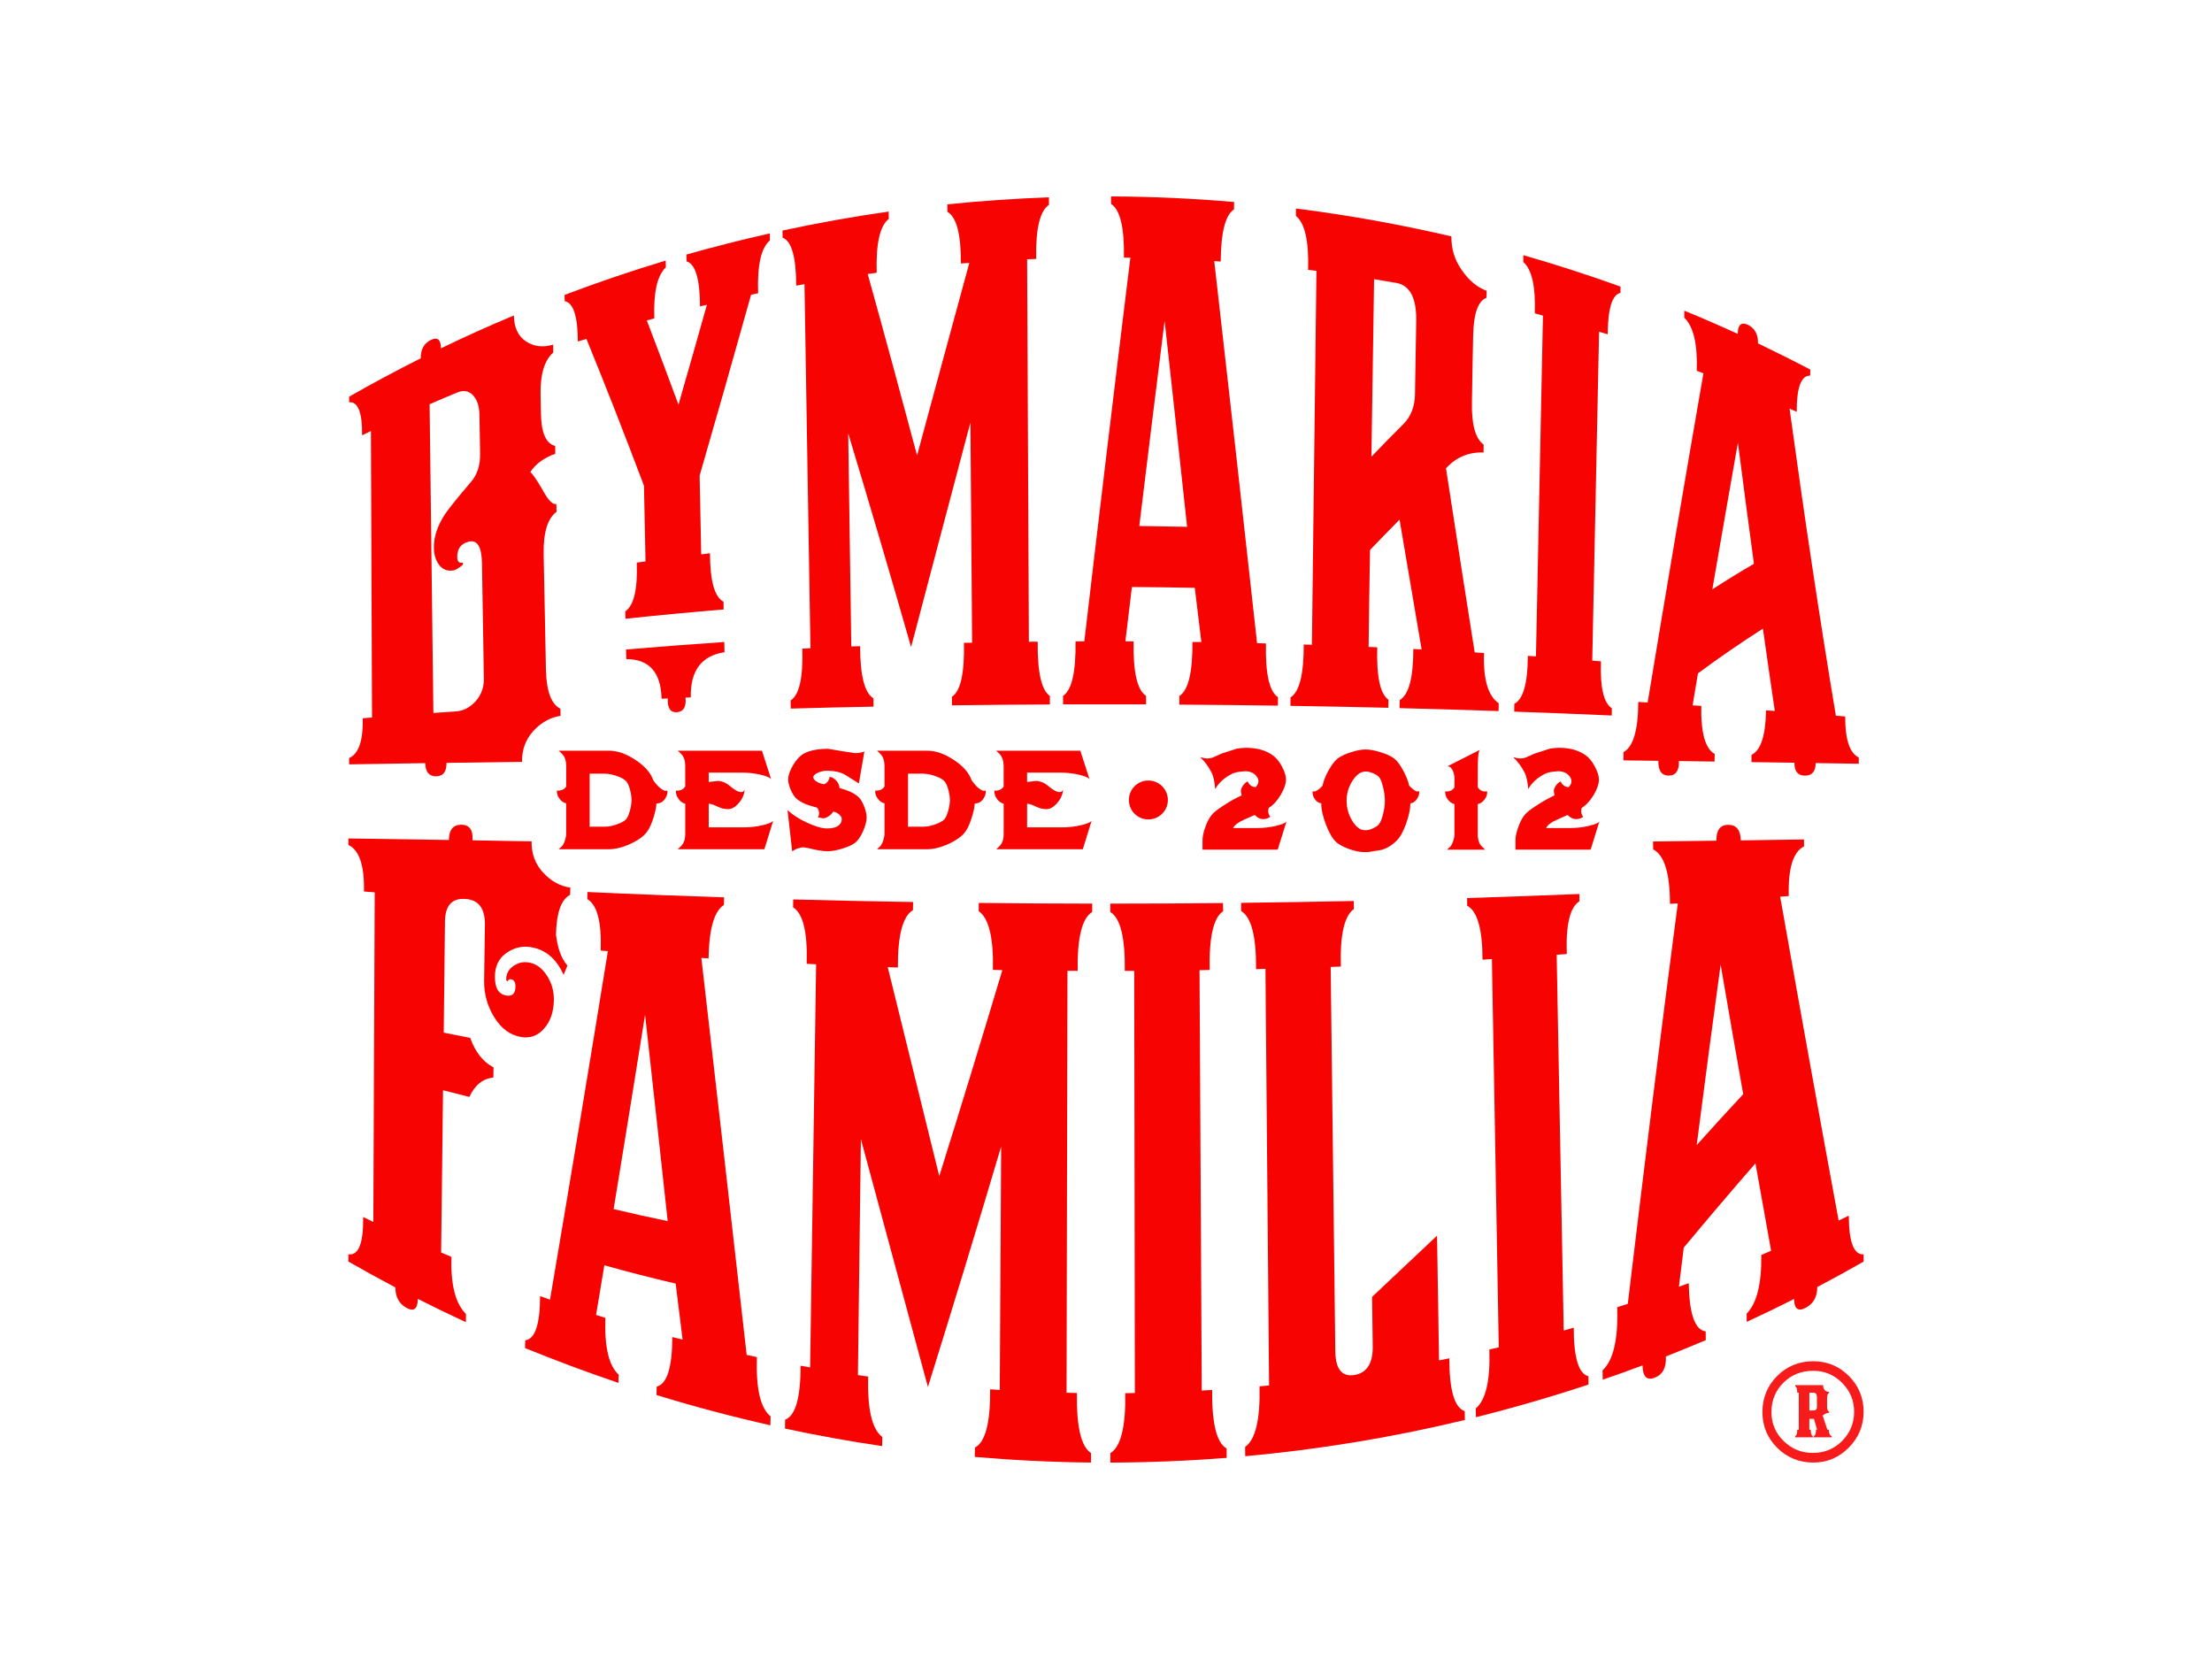 <svg xml:space="preserve" style="enable-background:new 0 0 800 600;" viewBox="0 0 800 600" y="0px" x="0px" xmlns:xlink="http://www.w3.org/1999/xlink" xmlns="http://www.w3.org/2000/svg" id="Capa_1" version="1.1">
<style type="text/css">
	.st0{fill:#F60302;}
	.st1{opacity:0.9;}
	.st2{fill:#F20B0C;}
	.st3{fill:#00831C;}
	.st4{fill:#FFFFFF;}
</style>
<g>
	<g>
		<g>
			<g>
				<g>
					<g>
						<g>
							<g>
								<g>
									<g>
										<path d="M202.73,258.9c-3.73,0.55-7.03,2.4-9.83,5.47c-2.82,3.08-4.17,6.77-4.09,11.16
											c-9.12,0.12-18.21,0.23-27.32,0.37c0.03,3.26-1.23,4.83-3.79,4.86c-2.55,0-3.84-1.6-3.9-4.76
											c-9.19,0.14-18.36,0.29-27.53,0.44c0-0.76,0-1.5,0-2.27c3.48-1.55,5.09-6.39,4.93-14.4c1.11-0.09,2.25-0.18,3.35-0.27
											c-0.13-34.54-0.27-69.06-0.4-103.61c-1.08,0.51-2.13,1.03-3.2,1.56c0.11-8.21-1.46-12.28-4.67-11.95c0-0.66,0-1.35,0-2.04
											c8.53-4.89,17.17-9.49,25.88-13.87c-0.03-3.17,1.16-5.37,3.59-6.6c2.45-1.23,3.69-0.24,3.73,2.99
											c8.69-4.23,17.47-8.17,26.37-11.89c0.06,4.36,1.52,7.46,4.37,9.37c2.86,1.88,6.12,2.31,9.84,1.18
											c0.02,0.96,0.03,1.89,0.03,2.85c-3.2,2.84-4.72,7.9-4.59,15.19c0.05,2.34,0.08,4.66,0.14,7.02
											c0.13,6.91,1.85,10.74,5.14,11.58c0.01,0.94,0.04,1.88,0.05,2.84c-4.16,1.48-7.16,3.7-9.03,6.6
											c0.74,0.55,2.27,2.74,4.58,6.7c1.88,3.5,3.48,5.15,4.83,4.85c0.01,0.93,0.04,1.9,0.07,2.84c-3.25,2.4-4.8,7.5-4.66,15.39
											c0.29,13.93,0.55,27.87,0.83,41.81c0.18,7.67,1.9,12.31,5.23,14.03C202.71,257.17,202.73,258.03,202.73,258.9z
											 M175,245.46c-0.24-13.97-0.46-27.95-0.69-41.91c-0.12-5.87-1.71-8.41-4.81-7.64c-2.82,0.69-4.18,2.55-4.13,5.66
											c0.02,1.56,0.7,2.18,2.02,1.9c0.03,0.26,0.03,0.5,0.03,0.77c-1.49,1.19-2.53,1.85-3.12,1.99
											c-2.22,0.47-3.99-0.11-5.33-1.73c-1.34-1.64-2.04-3.79-2.05-6.47c-0.07-3.87,1.29-7.86,4.01-12.07
											c1.61-2.33,4.7-6.14,9.34-11.59c2.33-2.65,3.44-6.1,3.37-10.36c-0.08-4.67-0.18-9.36-0.25-14.06
											c-0.04-3.02-0.82-5.35-2.29-6.97c-1.49-1.63-3.43-1.96-5.73-1.03c-3.35,1.39-6.69,2.8-10,4.25
											c0.47,37.22,0.92,74.43,1.37,111.65c2.69-0.17,5.39-0.37,8.1-0.55c2.68-0.18,5.06-1.38,7.15-3.66
											C174.03,251.38,175.04,248.63,175,245.46z" class="st0"></path>
										<path d="M278.45,86.97c-3.19,2.6-4.63,8.99-4.26,19.09c-0.84,0.16-1.68,0.34-2.54,0.51
											c-6.24,22.27-12.45,44.12-18.62,65.45c0.17,9.49,0.37,18.98,0.57,28.48c1.03-0.12,2.11-0.26,3.17-0.4
											c0.04,10.06,1.68,15.84,4.89,17.51c0.03,0.93,0.03,1.87,0.06,2.81c-11.88,0.99-23.73,2.1-35.52,3.36
											c-0.02-0.89-0.04-1.81-0.05-2.68c3.11-2.15,4.49-8.02,4.14-17.62c1.06-0.13,2.13-0.27,3.17-0.44
											c-0.19-9.11-0.36-18.24-0.56-27.37c-6.97-18.5-13.91-36.23-20.82-53.12c-1.06,0.31-2.06,0.66-3.09,0.97
											c-0.04-9.15-1.65-14.08-4.76-14.6c-0.02-0.76-0.02-1.51-0.04-2.26c12.06-4.58,24.28-8.72,36.56-12.41
											c0.02,0.82,0.04,1.64,0.07,2.43c-3.14,2.97-4.52,9.14-4.18,18.46c-0.91,0.29-1.82,0.5-2.71,0.75
											c3.81,9.94,7.63,20.1,11.45,30.46c3.42-11.87,6.86-23.94,10.29-36.13c-0.82,0.2-1.66,0.39-2.5,0.59
											c-0.03-9.87-1.67-15.35-4.86-16.29c-0.04-0.8-0.05-1.64-0.07-2.45c10.01-2.83,20.08-5.38,30.19-7.67
											C278.41,85.27,278.44,86.11,278.45,86.97z" class="st0"></path>
										<path d="M379.36,74.09c-3.27,2.18-4.84,8.71-4.6,19.55c-1.1,0.02-2.21,0.09-3.29,0.14
											c0.21,46.1,0.45,92.23,0.64,138.32c1.06,0,2.14-0.02,3.19-0.02c-0.12,11,1.35,17.55,4.4,19.61c0,1.02,0,2.06,0,3.09
											c-11.77,0.06-23.6,0.15-35.41,0.31c-0.01-1.03-0.01-2.06-0.03-3.06c3.17-2.1,4.6-8.61,4.36-19.54c1,0,1.98-0.03,2.96-0.04
											c-0.18-26.55-0.4-53.09-0.62-79.64c-7.26,27.3-14.39,54.43-21.45,81.21c-7.51-26.22-15.11-52.03-22.74-77.28
											c0.37,25.68,0.73,51.39,1.11,77.06c1.04-0.05,2.11-0.09,3.2-0.11c0,10.64,1.6,16.91,4.8,18.85c0.01,1.01,0.01,2,0.04,3.03
											c-10,0.18-19.96,0.41-29.93,0.7c-0.03-0.99-0.06-1.97-0.06-2.93c3.16-2.03,4.55-8.29,4.24-18.76
											c0.99-0.02,1.95-0.08,2.94-0.14c-0.7-43.88-1.43-87.77-2.16-131.67c-0.98,0.17-1.99,0.37-2.99,0.54
											c-0.03-10.29-1.65-16.14-4.92-17.35c-0.02-0.88-0.03-1.72-0.04-2.58c12.71-2.74,25.55-5.03,38.41-6.86
											c0,0.9,0,1.77,0.05,2.64c-3.25,2.47-4.69,8.97-4.39,19.49c-1.09,0.15-2.17,0.3-3.25,0.46c6,21.53,11.93,43.42,17.85,65.6
											c6.23-23.03,12.52-46.29,18.9-69.62c-1.03,0.06-2.04,0.14-3.05,0.21c0.05-10.53-1.55-16.77-4.87-18.69
											c0-0.89-0.03-1.79-0.03-2.7c12.24-1.27,24.48-2.1,36.73-2.55C379.33,72.29,379.33,73.22,379.36,74.09z" class="st0"></path>
										<path d="M462.17,255.2c-11.88-0.17-23.76-0.29-35.65-0.36c0-1.06,0-2.1,0-3.12
											c3.25-2.06,4.83-8.56,4.74-19.54c1.09,0,2.17,0,3.23,0.02c-0.8-6.55-1.6-13.07-2.38-19.6c-7.58-0.16-15.16-0.25-22.74-0.3
											c-0.79,6.55-1.57,13.09-2.36,19.65c0.99,0,1.98,0.02,2.98,0.02c-0.21,11.04,1.28,17.59,4.49,19.7c0,1.02,0,2.05,0,3.07
											c-10.01-0.01-19.99-0.01-30.01,0c0-1.02,0-2.05,0-3.07c3.17-2.11,4.67-8.67,4.51-19.7c1.07,0,2.13-0.02,3.18-0.02
											c5.41-46.29,10.97-92.58,16.65-138.74c-0.77-0.01-1.51-0.02-2.32-0.05c0.16-10.87-1.38-17.35-4.66-19.41
											c0-0.89,0-1.81,0-2.71c14.84,0.07,29.7,0.72,44.49,2.02c-0.02,0.87-0.02,1.77-0.02,2.68c-3.14,1.99-4.72,8.29-4.81,18.84
											c-0.78-0.06-1.57-0.09-2.34-0.15c5.29,46.32,10.46,92.44,15.49,138.18c1.08,0.03,2.15,0.05,3.21,0.1
											c-0.24,10.88,1.2,17.34,4.35,19.44C462.2,253.17,462.17,254.2,462.17,255.2z M429.33,190.53
											c-2.65-24.78-5.39-49.64-8.13-74.49c-3.1,24.68-6.15,49.42-9.16,74.19C417.79,190.3,423.58,190.4,429.33,190.53z" class="st0"></path>
										<path d="M541.97,257.17c-11.92-0.41-23.84-0.78-35.8-1.06c0.03-0.99,0.04-1.98,0.07-2.94
											c3.26-1.91,4.9-7.99,4.91-18.44c1.01,0.03,2,0.1,2.99,0.12c-2.64-15.49-5.29-31.13-7.97-46.92
											c-3.56,3.59-7.13,7.27-10.68,10.97c-0.22,11.72-0.37,23.38-0.51,35.06c1.03,0.07,2.09,0.12,3.13,0.15
											c-0.31,10.56,1.05,16.9,4.04,18.93c-0.01,1-0.01,1.99-0.03,2.94c-11.8-0.27-23.59-0.54-35.42-0.7
											c0.03-1.03,0.03-2.05,0.04-3.07c3.21-1.98,4.8-8.33,4.78-19.11c0.97,0.03,1.97,0.08,2.95,0.09
											c0.56-45.09,1.1-90.15,1.64-135.23c-0.98-0.12-2.01-0.24-3.01-0.37c0.29-10.39-1.17-16.87-4.41-19.51
											c0.02-0.89,0.02-1.79,0.02-2.66c18.87,2.37,37.63,5.75,56.21,10.07c-0.07,4.51,1.19,8.64,3.83,12.31
											c2.6,3.72,5.58,6.15,8.92,7.37c-0.04,0.84-0.04,1.68-0.07,2.53c-3.08,1.15-4.68,5.84-4.82,13.9
											c-0.16,7.95-0.34,15.88-0.44,23.83c-0.17,8.09,1.25,13.2,4.24,15.37c0,0.95-0.03,1.91-0.03,2.85
											c-5.33-0.21-9.87,1.69-13.59,5.69c3.47,22.5,6.91,44.74,10.38,66.61c1.13,0.05,2.24,0.14,3.37,0.22
											c-0.32,9.44,1.45,15.54,5.32,18.17C542.03,255.29,542.03,256.23,541.97,257.17z M511.75,142.66
											c0.14-8.85,0.3-17.71,0.45-26.53c0.14-8.29-2.26-12.91-7.16-13.8c-2.69-0.47-5.36-0.91-8.08-1.35
											c-0.33,21.38-0.64,42.79-0.97,64.18c3.89-4.05,7.76-8,11.67-11.89C510.29,150.54,511.67,147.03,511.75,142.66z" class="st0"></path>
										<path d="M586.06,105.91c-3,0.65-4.55,5.71-4.61,15.01c-1.04-0.32-2.08-0.63-3.12-0.94
											c-0.83,39.64-1.67,79.3-2.47,118.94c1.06,0.1,2.07,0.17,3.14,0.26c-0.34,9.39,0.98,15.08,3.95,16.97
											c0,0.88-0.04,1.75-0.04,2.62c-11.74-0.52-23.51-0.99-35.28-1.4c0.03-0.92,0.03-1.85,0.04-2.81
											c3.24-1.71,4.85-7.49,4.9-17.36c0.98,0.07,1.94,0.15,2.93,0.2c0.85-41.08,1.7-82.19,2.53-123.26
											c-0.98-0.28-1.98-0.54-2.95-0.81c0.33-9.65-1.04-15.84-4.17-18.6c0.01-0.79,0.02-1.6,0.02-2.44
											c11.82,3.4,23.56,7.17,35.15,11.37C586.09,104.4,586.09,105.15,586.06,105.91z" class="st0"></path>
										<path d="M672.25,276.22c-5.21-0.08-10.4-0.16-15.58-0.24c-0.04,3.04-1.32,4.54-3.86,4.54
											c-2.61,0-3.87-1.56-3.83-4.67c-5.19-0.08-10.37-0.16-15.55-0.22c0-0.88,0.01-1.76,0.03-2.62
											c3.38-1.66,5.09-7.02,5.24-16.1c1.07,0.08,2.1,0.15,3.18,0.22c-1.43-9.77-2.88-19.7-4.3-29.77
											c-7.76,4.94-15.6,10.33-23.49,16.16c-0.64,3.85-1.3,7.7-1.94,11.58c1.04,0.06,2.1,0.14,3.14,0.19
											c-0.19,9.69,1.43,15.49,4.86,17.39c0,0.92-0.01,1.83-0.06,2.75c-4.31-0.06-8.56-0.11-12.89-0.18
											c0.11,3.5-1.13,5.25-3.72,5.25c-2.55,0-3.78-1.79-3.72-5.34c-4.22-0.07-8.43-0.12-12.64-0.17c0-0.98,0.03-1.99,0.03-2.96
											c3.52-1.92,5.31-7.94,5.36-18.16c1.11,0.08,2.25,0.17,3.38,0.21c6.85-41.44,13.6-81.21,20.18-119.07
											c-0.78-0.3-1.61-0.62-2.42-0.9c0.33-9.62-1.17-16-4.52-19.24c0.03-0.85,0.03-1.67,0.03-2.5
											c6.48,2.64,12.9,5.45,19.32,8.38c0.01-3.32,1.26-4.42,3.74-3.24c2.43,1.18,3.64,3.45,3.59,6.68
											c6.33,3.05,12.64,6.19,18.89,9.46c0,0.75,0,1.47,0,2.19c-3.29-0.11-4.93,4.33-4.89,13.1c-0.86-0.38-1.69-0.77-2.59-1.15
											c5.36,39.1,10.92,76.19,16.75,111.06c1.11,0.08,2.23,0.17,3.37,0.27c-0.03,8.26,1.59,13.24,4.91,14.84
											C672.25,274.7,672.25,275.48,672.25,276.22z M634.33,203.9c-1.96-14.37-3.87-28.95-5.79-43.8
											c-3.05,17.24-6.12,34.96-9.25,53.05C624.31,209.91,629.36,206.79,634.33,203.9z" class="st0"></path>
										<path d="M262.03,235.89c-8.36,1.25-12.39,6.69-12.2,16.33c-0.63,0.02-1.24,0.07-1.9,0.08
											c0.32,3.45-0.79,5.19-3.29,5.29c-2.25,0.08-3.3-1.58-3.11-5c-0.75,0.06-1.52,0.07-2.27,0.12
											c-0.2-9.52-4.46-14.34-12.77-14.34c-0.03-1.15-0.06-2.33-0.08-3.47c11.81-1,23.67-1.92,35.54-2.71
											C261.97,233.45,261.99,234.67,262.03,235.89z" class="st0"></path>
									</g>
								</g>
								<g>
									<path d="M422.38,289.34c0,3.89-3.18,7.02-7.08,7.02c-3.87,0-7.02-3.13-7.02-7.02c0-3.92,3.15-7.06,7.02-7.06
										C419.19,282.28,422.38,285.42,422.38,289.34z" class="st0"></path>
									<g>
										<path d="M434.03,273.83l1.5,0.36l1.07,0.12c0.87,0,1.76-0.19,2.68-0.63l2.5-1.13l5.61-1.81
											c2.14-0.34,4.18-0.37,6.14-0.11c2.63,0.34,4.9,1.17,6.82,2.58c1.17,0.81,2.24,2.12,3.24,3.92c0.96,1.8,1.47,3.34,1.5,4.67
											c0.04,1.6-0.6,3.45-1.88,5.64c-1.27,2.15-2.72,3.73-4.32,4.72c-0.37,0.8-0.32,1.69,0.16,2.69l0.35,0.57
											c-0.8,0.54-1.62,0.82-2.5,0.82c-1.15,0-2.21-0.5-3.11-1.51l-3.94,1.76c-1.99,0.88-3.28,1.86-3.89,2.98h8.75
											c2.31,0,4.54-0.25,6.76-0.78c2.19-0.51,3.48-1.07,3.82-1.63l-3.19,10.23h-27.19v-3.38c0-1.3,0.3-2.91,1.02-4.81
											c0.68-1.92,1.46-3.36,2.28-4.37c0.71-0.88,2.19-2.05,4.43-3.5c2.26-1.47,4.39-2.64,6.42-3.58l-0.28-1.49
											c0-0.61,0.28-1.31,0.77-2.06c0.53-0.75,1.11-1.25,1.72-1.49l0.25,0.57c0.66,0.99,1.53,1.48,2.6,1.48
											c0.68-0.67,1.01-1.37,1.01-2.11c0-0.68-0.28-1.36-0.87-2.02c-0.89-1.06-2.25-1.61-4.07-1.61l-2.29,0.26
											c-1.54,0.16-3.26,0.99-5.2,2.48c-1.5,1.22-2.55,2.48-3.2,3.74c-0.23-2.72-0.65-4.67-1.24-5.86
											C437.05,277.2,435.67,275.28,434.03,273.83z" class="st0"></path>
										<path d="M483.76,274.35c1.01-0.82,2.57-1.56,4.68-2.25c2.1-0.69,3.91-1.04,5.47-1.04
											c1.54,0,3.39,0.35,5.56,1.04c2.16,0.68,3.76,1.45,4.82,2.28c1.03,0.82,2.1,2.28,3.21,4.32c1.11,2.06,1.81,3.87,2.17,5.49
											c1.35,1.37,2.37,2.07,2.99,2.07l0.62-0.08c0.08,0.79-0.14,1.64-0.69,2.55c-0.51,0.89-1.18,1.45-1.92,1.68l-0.58,0.12
											c-0.04,2.19-0.58,4.67-1.59,7.45c-1.03,2.82-2.11,4.79-3.29,5.95c-1.75,1.8-3.69,2.96-5.81,3.49l-4.68,0.75h-1.44
											c-1.46,0-3.24-0.38-5.3-1.09c-2.05-0.73-3.57-1.54-4.59-2.41c-1.34-1.16-2.59-3.22-3.75-6.19
											c-1.16-2.96-1.79-5.63-1.8-7.97l-0.51-0.1c-0.81-0.24-1.47-0.79-1.97-1.66c-0.55-0.88-0.73-1.73-0.63-2.57l0.58,0.08
											c0.77-0.08,1.79-0.79,3-2.07c0.31-1.62,1.01-3.47,2.17-5.54C481.64,276.6,482.74,275.16,483.76,274.35z M498.76,281.07
											c-0.48-0.55-1.23-1.02-2.25-1.45c-0.96-0.4-1.85-0.6-2.6-0.6c-1.72,0-3.29,1.11-4.74,3.3c-1.42,2.23-2.15,4.63-2.15,7.25
											c0,2.66,0.7,5.12,2.08,7.35c1.38,2.24,2.88,3.34,4.56,3.34h0.42c0.67,0,1.49-0.23,2.43-0.66c0.97-0.44,1.7-0.92,2.2-1.5
											c0.5-0.58,0.99-1.75,1.44-3.49c0.48-1.77,0.71-3.42,0.71-4.97c0-1.59-0.23-3.27-0.68-5.06
											C499.75,282.78,499.27,281.61,498.76,281.07z" class="st0"></path>
										<path d="M537.14,286.26l0.69-0.08c0.13,0.97-0.17,1.93-0.86,2.9c-0.72,0.94-1.56,1.54-2.51,1.73v10.81
											c0,2.08,0.48,3.61,1.5,4.56l1.18,1.13h-13.82l1.21-1.13c0.38-0.37,0.7-1.05,1.04-1.99c0.31-0.95,0.45-1.83,0.45-2.57
											v-10.81c-0.93-0.19-1.76-0.79-2.46-1.73c-0.68-0.97-0.98-1.93-0.86-2.9l0.63,0.08c1.25-0.08,2.11-0.58,2.69-1.5v-3.43
											c0-0.78-0.19-1.72-0.66-2.78c-0.66-1.13-1.33-1.57-2.06-1.32l11.92-6.04c-0.51,0.51-0.75,2.65-0.75,6.4v7.17
											C535.14,285.74,536.03,286.26,537.14,286.26z" class="st0"></path>
										<path d="M547.24,273.83l1.48,0.36l1.06,0.12c0.89,0,1.77-0.19,2.69-0.63l2.52-1.13l5.6-1.81
											c2.14-0.34,4.17-0.37,6.13-0.11c2.61,0.34,4.9,1.17,6.81,2.58c1.17,0.81,2.25,2.12,3.21,3.92
											c0.98,1.8,1.49,3.34,1.54,4.67c0.05,1.6-0.61,3.45-1.86,5.64c-1.31,2.15-2.75,3.73-4.34,4.72
											c-0.38,0.8-0.31,1.69,0.12,2.69l0.41,0.57c-0.82,0.54-1.65,0.82-2.51,0.82c-1.16,0-2.24-0.5-3.15-1.51l-3.91,1.76
											c-2.03,0.88-3.3,1.86-3.87,2.98h8.75c2.28,0,4.52-0.25,6.73-0.78c2.2-0.51,3.48-1.07,3.79-1.63l-3.16,10.23h-27.19v-3.38
											c0-1.3,0.33-2.91,1.02-4.81c0.7-1.92,1.45-3.36,2.3-4.37c0.7-0.88,2.16-2.05,4.44-3.5c2.23-1.47,4.39-2.64,6.36-3.58
											l-0.26-1.49c0-0.61,0.27-1.31,0.77-2.06c0.55-0.75,1.13-1.25,1.75-1.49l0.24,0.57c0.67,0.99,1.53,1.48,2.63,1.48
											c0.66-0.67,1-1.37,1-2.11c0-0.68-0.3-1.36-0.88-2.02c-0.91-1.06-2.27-1.61-4.07-1.61l-2.3,0.26
											c-1.52,0.16-3.28,0.99-5.18,2.48c-1.5,1.22-2.58,2.48-3.17,3.74c-0.27-2.72-0.7-4.67-1.27-5.86
											C550.26,277.2,548.84,275.28,547.24,273.83z" class="st0"></path>
									</g>
									<g>
										<path d="M203.28,272.65l-1.23-1.15h18.19c3.06,0,6.27,1.12,9.62,3.36c3.34,2.2,5.48,4.66,6.42,7.34
											c0.62,0.94,1.29,1.69,1.94,2.34c1.01,0.89,1.81,1.39,2.4,1.48l0.76-0.11c0.11,0.88-0.12,1.77-0.7,2.73
											c-0.59,0.96-1.28,1.54-2.07,1.78l-1.2,0.2c-0.08,1.42-0.47,3.2-1.12,5.25c-0.66,2.08-1.37,3.64-2.1,4.69
											c-1.1,1.68-3.14,3.19-6.04,4.56c-2.93,1.35-5.59,2.02-7.97,2.02h-18.13l1.23-1.12c0.37-0.4,0.7-1.05,1.02-2.02
											c0.32-0.96,0.47-1.82,0.47-2.58v-10.89c-0.97-0.19-1.8-0.76-2.48-1.76c-0.69-0.93-0.98-1.91-0.84-2.88l0.61,0.06
											c1.23-0.07,2.14-0.59,2.72-1.51v-7.22C204.77,275.11,204.29,273.63,203.28,272.65z M226.72,282.88
											c-0.54-0.78-1.64-1.51-3.33-2.12c-1.69-0.62-3.27-0.95-4.78-0.95h-5.35v19.18h5.35c1.47,0,3.02-0.3,4.68-0.91
											c1.66-0.6,2.74-1.27,3.25-1.92c0.51-0.67,0.93-1.7,1.31-3.11c0.37-1.39,0.55-2.63,0.55-3.7c0-1.04-0.16-2.23-0.51-3.58
											C227.54,284.44,227.15,283.47,226.72,282.88z" class="st0"></path>
										<path d="M246.33,272.65l-1.19-1.15h30.43l3.35,10.38c-0.34-0.62-1.63-1.18-3.89-1.71
											c-2.22-0.51-4.52-0.75-6.87-0.75h-11.83v3.4l3.22-0.39c1.62,0.07,3.07,0.69,4.33,1.75c1.75,1.53,3.16,2.29,4.17,2.29
											c0.62,0,1.04-0.3,1.27-0.88c-0.15,1.73-0.84,3.36-2.11,4.82c-1.26,1.48-2.56,2.23-3.9,2.23c-1.27,0-2.46-0.3-3.59-0.83
											c-1.56-0.76-2.68-1.13-3.4-1.13v8.55h12.57c2.36,0,4.63-0.25,6.89-0.78c2.22-0.52,3.55-1.07,3.87-1.66l-3.2,10.35h-31.34
											l1.19-1.12c1.02-0.98,1.53-2.47,1.53-4.52v-10.82c-0.99-0.22-1.8-0.84-2.49-1.83c-0.7-1.01-0.99-1.98-0.86-2.95l0.62,0.06
											c1.23-0.07,2.12-0.59,2.72-1.51v-7.22C247.86,275.11,247.35,273.63,246.33,272.65z" class="st0"></path>
										<path d="M290.92,272.45c2.06-1.08,4.94-1.63,8.62-1.63l4.91,0.83l4.83,0.74c1.22,0,2.35-0.2,3.34-0.62
											l-2,11.57l-4.68-2.95c-1.57-1.03-3.73-1.56-6.4-1.64c-1.3-0.05-2.51,0.19-3.66,0.67c-1.13,0.51-1.7,1.06-1.76,1.64
											c-0.04,0.41,0.25,0.86,0.82,1.33c0.58,0.45,1.25,0.79,2,1l1.03,0.25c0.98-0.33,1.61-1.01,1.93-2.02l0.14-0.67
											c0.91,0.11,1.75,0.62,2.49,1.47c0.71,0.85,1.09,1.71,1.09,2.59l0.9,0.26c2.96,0.85,5.08,1.97,6.33,3.38
											c0.61,0.7,1.22,1.77,1.76,3.2c0.53,1.43,0.82,2.65,0.82,3.71c0,1.46-0.45,3.16-1.31,5.11c-0.88,1.93-1.81,3.32-2.85,4.12
											c-1,0.78-2.53,1.49-4.61,2.11c-2.08,0.64-3.89,0.96-5.38,0.96c-1.68,0-4.03-0.4-7.07-1.16l-1.93-0.29l-2.14,0.54
											l-1.64,0.92l-1.68-14.87c1.8,1.69,4.18,3.21,7.16,4.58c2.97,1.36,5.36,2.04,7.19,2.04c1.96,0,3.4-0.41,4.33-1.26
											c0.63-0.56,0.93-1.25,0.93-2.15c0-0.49-0.26-0.98-0.77-1.49c-0.49-0.5-1.03-0.83-1.63-1.01l-0.74-0.2l-0.07,0.13
											c-0.29,0.58-0.82,1.13-1.56,1.59c-0.75,0.51-1.42,0.72-2.01,0.72l-1.82-0.34l0.31-0.7c0.24-1.05,0.04-1.99-0.64-2.83
											l-1.01-0.25c-2.97-0.76-5.17-1.8-6.59-3.15c-0.7-0.67-1.37-1.72-1.96-3.11c-0.58-1.39-0.89-2.59-0.89-3.56
											c0-1.58,0.64-3.37,1.84-5.4C288.1,274.6,289.47,273.18,290.92,272.45z" class="st0"></path>
										<path d="M318.39,272.65l-1.19-1.15h18.18c3.06,0,6.26,1.12,9.61,3.36c3.34,2.2,5.49,4.66,6.41,7.34
											c0.63,0.94,1.3,1.69,1.93,2.34c1.01,0.89,1.82,1.39,2.4,1.48l0.76-0.11c0.15,0.88-0.11,1.77-0.7,2.73
											c-0.57,0.96-1.27,1.54-2.07,1.78l-1.19,0.2c-0.09,1.42-0.47,3.2-1.14,5.25c-0.66,2.08-1.37,3.64-2.1,4.69
											c-1.09,1.68-3.14,3.19-6.03,4.56c-2.93,1.35-5.58,2.02-7.97,2.02h-18.09l1.19-1.12c0.36-0.4,0.72-1.05,1.03-2.02
											c0.32-0.96,0.47-1.82,0.47-2.58v-10.89c-0.96-0.19-1.79-0.76-2.46-1.76c-0.71-0.93-1-1.91-0.85-2.88l0.62,0.06
											c1.2-0.07,2.12-0.59,2.69-1.51v-7.22C319.9,275.11,319.4,273.63,318.39,272.65z M341.84,282.88
											c-0.54-0.78-1.64-1.51-3.34-2.12c-1.66-0.62-3.24-0.95-4.76-0.95h-5.34v19.18h5.34c1.46,0,3.03-0.3,4.68-0.91
											c1.65-0.6,2.74-1.27,3.25-1.92c0.5-0.67,0.93-1.7,1.31-3.11c0.37-1.39,0.56-2.63,0.56-3.7c0-1.04-0.18-2.23-0.51-3.58
											C342.65,284.44,342.27,283.47,341.84,282.88z" class="st0"></path>
										<path d="M361.47,272.65l-1.19-1.15h30.44l3.34,10.38c-0.34-0.62-1.63-1.18-3.87-1.71
											c-2.24-0.51-4.55-0.75-6.89-0.75h-11.84v3.4l3.23-0.39c1.64,0.07,3.05,0.69,4.33,1.75c1.76,1.53,3.15,2.29,4.16,2.29
											c0.63,0,1.06-0.3,1.31-0.88c-0.16,1.73-0.86,3.36-2.14,4.82c-1.26,1.48-2.56,2.23-3.92,2.23c-1.25,0-2.42-0.3-3.55-0.83
											c-1.55-0.76-2.7-1.13-3.42-1.13v8.55h12.62c2.32,0,4.61-0.25,6.86-0.78c2.25-0.52,3.54-1.07,3.87-1.66l-3.19,10.35h-31.32
											l1.19-1.12c1-0.98,1.5-2.47,1.5-4.52v-10.82c-0.94-0.22-1.77-0.84-2.49-1.83c-0.67-1.01-0.98-1.98-0.83-2.95l0.62,0.06
											c1.2-0.07,2.11-0.59,2.69-1.51v-7.22C362.96,275.11,362.46,273.63,361.47,272.65z" class="st0"></path>
									</g>
								</g>
							</g>
							<g>
								<path d="M273.74,490.82c-1.23-0.26-2.48-0.52-3.7-0.81c-5.53-48.87-10.96-96.78-16.39-143.56
									c0.87,0.06,1.75,0.11,2.61,0.17c0.19-10.72,2.06-17.14,5.56-19.33c0.02-0.91,0.03-1.84,0.06-2.75
									c-16.5-0.55-32.97-1.17-49.42-1.93c-0.03,0.85-0.05,1.72-0.05,2.56c3.57,2.1,5.2,8.3,4.84,18.61
									c0.86,0.08,1.74,0.17,2.6,0.22c-7.06,43.56-14.06,85.63-20.93,126.02c-1.21-0.41-2.39-0.83-3.59-1.25
									c-0.02,10.16-1.8,15.55-5.37,15.96c-0.03,0.92-0.07,1.86-0.08,2.81c11.16,4.55,22.43,8.75,33.8,12.6
									c0.03-1.03,0.03-1.99,0.06-2.99c-3.56-3.22-5.17-10.06-4.79-20.52c-1.13-0.36-2.25-0.71-3.37-1.07
									c0.97-5.95,1.99-11.93,2.99-17.96c8.54,2.42,17.12,4.6,25.79,6.63c0.82,6.71,1.65,13.46,2.51,20.24
									c-1.24-0.28-2.49-0.62-3.73-0.9c-0.01,11-1.91,16.99-5.64,17.92c-0.03,1.03-0.04,2.01-0.07,3.04
									c13.61,4.19,27.36,7.83,41.19,10.94c0.04-1.08,0.06-2.13,0.08-3.21C275.02,509.33,273.35,502.16,273.74,490.82z
									 M221.93,437.28c3.77-22.99,7.57-46.45,11.37-70.27c2.71,24.52,5.46,49.42,8.18,74.62
									C234.92,440.27,228.41,438.82,221.93,437.28z" class="st0"></path>
								<path d="M353.96,329.53c3.66,2.52,5.39,9.59,5.14,21.24c1.14,0.04,2.29,0.05,3.41,0.09
									c-7.51,25.09-15.12,49.98-22.81,74.5c-6.28-25.4-12.51-50.62-18.64-75.58c1.23,0.03,2.45,0.08,3.67,0.13
									c-0.06-11.7,1.78-18.6,5.45-20.73c0-1.01,0.02-1.97,0.05-2.95c-14.47-0.21-28.9-0.56-43.35-0.93
									c-0.03,0.94-0.04,1.89-0.04,2.85c3.61,2.21,5.25,9.07,4.91,20.42c1.14,0.06,2.26,0.11,3.41,0.18
									c-0.73,48.6-1.46,97.18-2.17,145.79c-1.15-0.2-2.3-0.41-3.44-0.61c0,11.59-1.86,18.12-5.6,19.51
									c-0.02,1.07-0.04,2.15-0.04,3.22c11.65,2.5,23.36,4.61,35.13,6.34c0-1.11,0.03-2.2,0.05-3.31
									c-3.73-2.78-5.42-10.06-5.1-21.84c-1.25-0.18-2.49-0.33-3.71-0.54c0.35-28.43,0.7-56.89,1.07-85.33
									c7.98,29.51,16.05,59.46,24.24,89.64c8.91-28.49,17.76-57.56,26.49-86.96c-0.15,29.35-0.34,58.71-0.5,88.04
									c-1.15-0.07-2.33-0.16-3.48-0.24c0.1,12.09-1.74,19.13-5.5,21.07c-0.01,1.14-0.03,2.26-0.06,3.39
									c14.01,1.19,28.01,1.89,42.04,2.03c0-1.18,0-2.3,0-3.44c-3.58-2.29-5.29-9.58-5.09-21.71c-1.25-0.03-2.51-0.05-3.76-0.09
									c0.12-50.85,0.2-101.74,0.34-152.61c1.23,0.02,2.45,0.02,3.68,0.02c-0.18-11.97,1.6-19.08,5.25-21.3
									c0.02-1.03,0.02-2.03,0.02-3.01c-13.68-0.01-27.38-0.1-41.04-0.25C353.98,327.56,353.96,328.53,353.96,329.53z" class="st0"></path>
								<path d="M438.38,502.7c-1.25,0.08-2.51,0.13-3.75,0.21c-0.28-50.68-0.54-101.35-0.8-152.03
									c1.22-0.01,2.43-0.03,3.66-0.07c-0.24-11.89,1.39-18.99,4.87-21.25c0-0.99-0.03-1.96-0.03-2.96
									c-13.6,0.14-27.18,0.21-40.78,0.21c0,1.01,0,1.98,0,3.01c3.67,2.22,5.41,9.33,5.25,21.31c1.14-0.01,2.27-0.01,3.41-0.01
									c0.07,50.89,0.17,101.79,0.23,152.68c-1.16,0.02-2.32,0.07-3.48,0.07c0.2,12.12-1.6,19.38-5.38,21.67c0,1.16,0,2.27,0,3.42
									c14.05-0.03,28.07-0.62,42.07-1.71c0-1.15-0.03-2.26-0.03-3.4C440.01,521.87,438.28,514.8,438.38,502.7z" class="st0"></path>
								<path d="M524.16,491.26c-1.24,0.23-2.46,0.49-3.71,0.74c-0.26-15.03-0.48-30.08-0.72-45.11
									c-7.8,7.37-15.63,14.76-23.5,22.15c0.09,5.97,0.19,11.86,0.24,17.77c0.11,6.29-2.17,9.83-6.78,10.5
									c-4.45,0.65-6.69-2.26-6.76-8.65c-0.55-46.32-1.12-92.62-1.67-138.95c1.24-0.06,2.45-0.11,3.67-0.14
									c-0.32-11.39,1.25-18.35,4.72-20.81c-0.01-0.99-0.02-1.94-0.04-2.9c-13.6,0.28-27.2,0.5-40.74,0.67
									c0,0.98,0.01,1.97,0.01,2.96c3.67,2.16,5.48,9.18,5.39,21.02c1.13-0.04,2.3-0.07,3.4-0.11
									c0.44,50.24,0.89,100.47,1.31,150.67c-1.15,0.12-2.3,0.21-3.45,0.32c0.27,11.98-1.45,19.3-5.21,21.89
									c0.03,1.12,0.03,2.25,0.03,3.38c26.7-2.43,53.25-6.8,79.44-13.11c0-1.06-0.01-2.14-0.06-3.18
									C526.02,509.11,524.17,502.7,524.16,491.26z" class="st0"></path>
								<path d="M569.16,480.17c-1.19,0.36-2.42,0.69-3.62,1.03c-0.87-45.28-1.71-90.62-2.55-135.9
									c1.23-0.07,2.44-0.16,3.66-0.26c-0.38-10.58,1.15-16.97,4.58-19.08c-0.02-0.9-0.03-1.76-0.04-2.63
									c-13.55,0.55-27.06,1.04-40.6,1.46c0,0.93,0.01,1.84,0.04,2.78c3.68,1.96,5.53,8.46,5.54,19.51
									c1.16-0.07,2.26-0.15,3.4-0.22c0.82,46.81,1.66,93.61,2.48,140.42c-1.13,0.27-2.27,0.51-3.41,0.78
									c0.38,11.18-1.28,18.29-4.91,21.32c0.03,1.06,0.04,2.11,0.07,3.17c13.67-3.43,27.26-7.36,40.7-11.82
									c-0.01-1.01-0.03-1.99-0.04-3.01C570.94,496.88,569.16,490.98,569.16,480.17z" class="st0"></path>
								<path d="M668.64,439.66c-1.24,0.58-2.47,1.17-3.67,1.76c-6.73-36.43-13.81-75.61-21.15-117.13
									c1.06-0.08,2.09-0.13,3.11-0.22c-0.26-10.01,1.56-16.01,5.53-17.96c-0.01-0.83-0.03-1.67-0.03-2.51
									c-7.61,0.11-15.24,0.23-22.85,0.34c-0.08-3.73-1.55-5.62-4.52-5.64c-2.93,0-4.37,1.94-4.31,5.75
									c-7.64,0.11-15.27,0.2-22.91,0.29c0.03,0.97,0.06,1.92,0.07,2.85c4.02,2.09,6.04,8.62,6.06,19.7
									c0.95-0.05,1.9-0.12,2.83-0.17c-6.11,46.4-12.11,94.79-18.09,144.84c-1.29,0.42-2.56,0.84-3.83,1.21
									c0.38,11.61-1.38,19.22-5.29,22.82c0.04,1.11,0.04,2.26,0.06,3.39c4.81-1.66,9.61-3.35,14.4-5.16
									c0.07,4.05,1.53,5.6,4.45,4.42c2.88-1.13,4.2-3.7,3.98-7.65c4.83-1.92,9.63-3.88,14.44-5.91c-0.02-1.07-0.02-2.11-0.04-3.16
									c-3.9-0.52-5.94-6.35-6.12-17.44c-1.2,0.45-2.4,0.86-3.56,1.28c0.6-4.72,1.17-9.43,1.75-14.13
									c8.65-10.4,17.3-20.6,25.93-30.48c1.93,10.7,3.82,21.25,5.67,31.6c-1.18,0.53-2.36,1.03-3.54,1.53
									c0.11,10.42-1.63,17.49-5.31,21.21c0.01,0.98,0.03,1.99,0.03,2.98c5.76-2.65,11.45-5.41,17.13-8.28
									c0.04,3.6,1.45,4.66,4.23,3.17c2.79-1.49,4.16-4,4.14-7.48c5.61-2.97,11.22-6.03,16.77-9.2c0-0.89,0-1.76,0-2.62
									C670.44,453.88,668.67,449.15,668.64,439.66z M613.63,414.14c2.87-22.19,5.74-43.98,8.66-65.27
									c2.72,15.92,5.47,31.53,8.16,46.86C624.85,401.73,619.25,407.89,613.63,414.14z" class="st0"></path>
								<path d="M196.78,372c2.29-2.58,3.47-6.05,3.53-10.29c0.07-3.36-0.84-6.42-2.7-9.16
									c-1.84-2.75-4.13-4.24-6.9-4.53c-1.9-0.2-3.67,0.34-5.33,1.56c-1.65,1.28-2.4,2.91-2.28,4.97c0.21,0.11,0.33,0.23,0.53,0.39
									c0.17-0.6,0.51-0.89,1.03-0.79c1.21,0.11,1.78,1.04,1.77,2.68c-0.06,2.45-1.09,3.54-3.17,3.24
									c-2.91-0.4-4.33-2.72-4.27-6.99c0.05-3.6,1.36-6.33,3.87-8.21c2.53-1.87,5.26-2.69,8.2-2.44c5.7,0.57,9.95,3.88,12.78,10.14
									c0.44-1.11,0.9-2.25,1.37-3.36c-2.21-2.55-3.58-6.3-4.13-11.26c0.2-7.64,1.76-12.6,5.12-14.33
									c0.03-0.86,0.04-1.73,0.07-2.59c-3.8-0.55-7.08-2.43-9.92-5.53c-2.8-3.07-4.18-6.8-4.09-11.21
									c-9.2-0.12-12.19-0.24-21.37-0.38c0.24-3.73-1.11-5.64-4.07-5.64c-2.95,0.02-4.43,1.85-4.48,5.52
									c-12.11-0.17-24.26-0.36-36.35-0.55c0,0.76,0,1.57,0,2.34c3.94,1.8,5.83,7.47,5.64,16.84c1.3,0.11,2.59,0.2,3.89,0.31
									c-0.19,39.74-0.33,79.49-0.5,119.2c-1.24-0.58-2.45-1.17-3.68-1.78c0.14,9.47-1.66,14.03-5.35,13.49c0,0.86,0,1.74,0,2.61
									c5.62,3.22,11.27,6.33,17,9.36c0,3.45,1.35,5.98,4.13,7.45c2.59,1.4,3.94,0.29,3.99-3.3c5.75,2.9,11.54,5.72,17.39,8.41
									c0-0.99,0-1.96,0.02-2.97c-3.81-3.71-5.56-10.58-5.25-20.63c-1.25-0.51-2.5-1.04-3.73-1.58
									c0.22-19.57,0.44-39.14,0.69-58.69c3.18,0.8,6.35,1.61,9.53,2.42c1.96-4.3,4.88-6.62,8.67-7.01
									c0.02-1.21,0.04-2.41,0.07-3.67c-3.79-1.96-6.61-5.57-8.44-10.67c-3.21-0.62-6.4-1.25-9.58-1.91
									c0.16-13.41,0.31-26.8,0.45-40.19c0.07-5.76,2.52-8.48,7.35-8.16c4.84,0.31,7.18,3.44,7.1,9.47
									c-0.08,6.7-0.2,13.38-0.29,20.1c-0.06,4.81,1.16,9.17,3.68,13.25c2.5,4.04,5.74,6.46,9.68,7.11
									C191.7,375.62,194.49,374.61,196.78,372z" class="st0"></path>
							</g>
						</g>
					</g>
				</g>
			</g>
			<g class="st1">
				<path d="M674,510.56c0,5.02-1.78,9.36-5.32,12.95c-3.57,3.62-7.85,5.44-12.89,5.44c-5.15,0-9.49-1.81-13.07-5.35
					c-3.53-3.56-5.32-7.85-5.32-12.9c0-5.13,1.79-9.49,5.32-13.05c3.58-3.58,7.92-5.33,13.07-5.33c5.04,0,9.32,1.75,12.89,5.33
					C672.22,501.22,674,505.52,674,510.56z M670.57,510.56c0-4.08-1.48-7.53-4.35-10.44c-2.91-2.91-6.36-4.35-10.43-4.35
					c-4.28,0-7.87,1.41-10.74,4.26c-2.91,2.86-4.38,6.41-4.38,10.67c0,4.14,1.49,7.66,4.46,10.52c2.93,2.84,6.44,4.25,10.49,4.25
					c4.17,0,7.69-1.42,10.6-4.33C669.09,518.24,670.57,514.72,670.57,510.56z M662.48,519.82h-6.55v-0.4
					c0.58-0.25,0.86-1.03,0.86-2.34l0.38-0.02l-1.12-3.9l-1.68-0.03v3.95h0.51c0,1.32,0.26,2.09,0.77,2.34v0.4h-6.41v-0.4
					c0.53-0.25,0.76-1.03,0.76-2.34h0.56v-13.39H650c0-1.29-0.23-2.09-0.76-2.37v-0.37h10.11c0,1.52,0.73,2.35,2.21,2.49v0.26
					c-0.53,0.27-0.77,0.92-0.77,1.93v3.1c0,1.02,0.24,1.6,0.77,1.8v0.39c-0.9,0.08-1.65,0.42-2.36,1.04l1.69,5.12h0.54
					c0,1.32,0.36,2.09,1.05,2.34V519.82z M657.12,508.79v-3.51c0-1.04-0.44-1.59-1.32-1.59h-1.42v6.44h1.42
					C656.67,510.13,657.12,509.69,657.12,508.79z" class="st0"></path>
			</g>
		</g>
	</g>
</g>
</svg>

